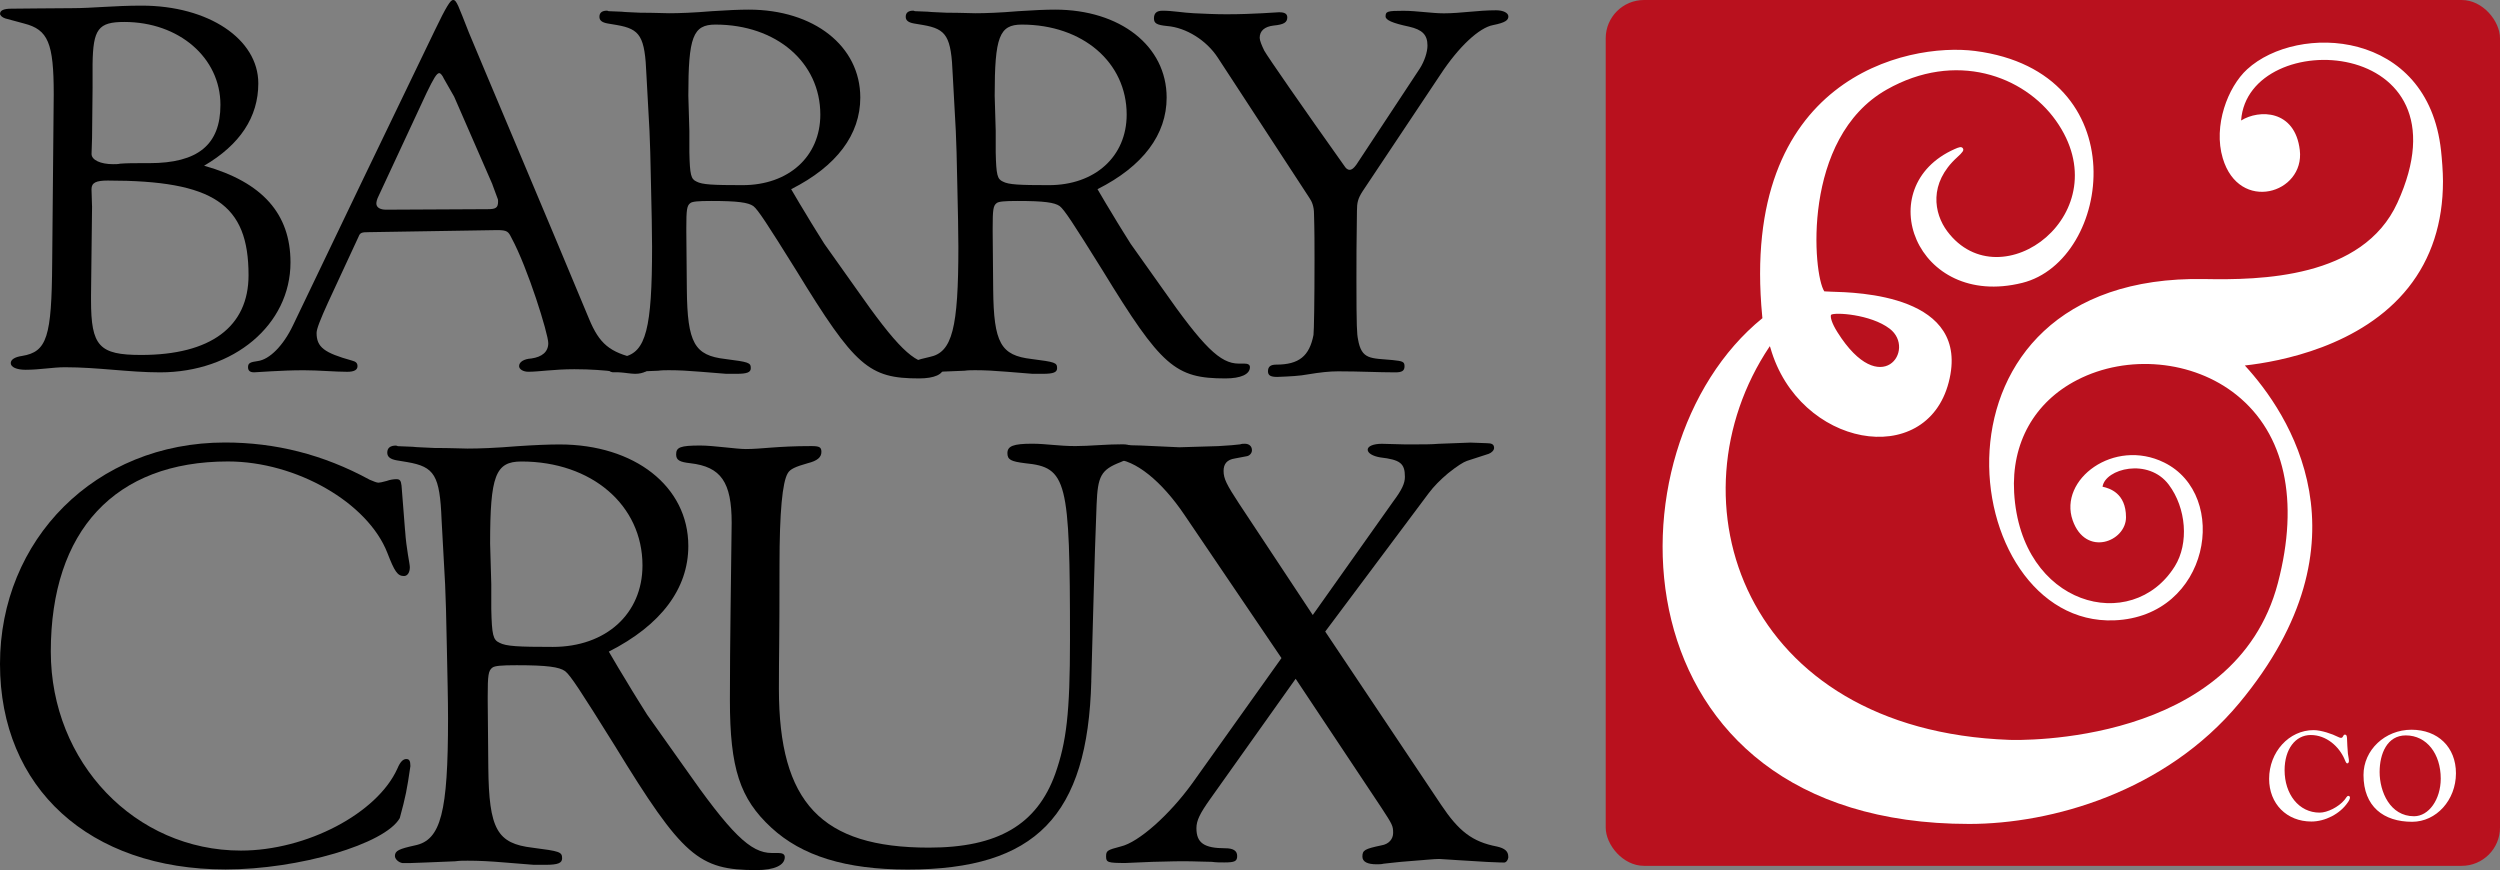 <?xml version="1.0" encoding="UTF-8"?>
<svg id="Layer_2" data-name="Layer 2" xmlns="http://www.w3.org/2000/svg" viewBox="0 0 581.69 202.46">
  <rect x="0" y="0" width="581.69" height="202.46" fill="#808080" stroke="none"/>
  <defs>
    <style>
      .cls-1, .cls-2, .cls-3 {
        stroke-width: 0px;
      }

      .cls-2 {
        fill: #b9111e;
      }

      .cls-3 {
        fill: #fff;
      }
    </style>
  </defs>
  <g id="Layer_1-2" data-name="Layer 1">
    <g>
      <g>
        <path class="cls-1" d="m47.48,38.56c13.57,3.81,20.11,11.19,20.11,22.49,0,14.52-13.21,25.59-30.35,25.59-7.26,0-14.4-1.19-22.13-1.19-2.86,0-5.83.59-9.16.59-2.02,0-3.45-.59-3.45-1.55,0-.83.95-1.43,2.62-1.67,5.83-.95,6.9-4.4,7.02-21.66l.36-39.27c0-11.9-1.31-14.99-6.9-16.42l-4.4-1.19c-.71-.24-1.19-.71-1.19-1.07,0-.83.95-1.19,2.62-1.19,2.38,0,9.4-.12,14.16-.12s9.64-.59,16.18-.59c15.47,0,27.13,7.73,27.13,18.09,0,7.85-4.28,14.28-12.61,19.16Zm-26.06,9.4l-.24,20.71v1.19c0,10.71,1.9,12.73,11.66,12.73,16.18,0,24.99-6.55,24.99-18.56,0-16.54-8.09-22.02-32.73-22.02-2.74,0-3.81.48-3.81,2.02l.12,3.93Zm.12-27.61l-.12,11.66-.12,3.81c0,1.43,2.14,2.38,5,2.38.6,0,1.19,0,1.67-.12,1.67-.12,3.21-.12,4.88-.12h1.9c11.31,0,16.54-4.28,16.54-13.57,0-10.95-9.64-19.28-22.37-19.28-6.07,0-7.26,1.67-7.38,9.76v5.47Z"/>
        <path class="cls-1" d="m59.14,86.63c-.95,0-1.43-.36-1.43-1.19,0-.95.48-1.19,2.26-1.43,2.74-.36,5.95-3.57,8.21-8.33,10.95-22.85,21.9-45.7,32.96-68.55,2.74-5.71,3.69-7.14,4.28-7.14.83,0,1.19,1.31,3.69,7.62,1.55,3.81,19.04,45.1,27.97,66.64,2.38,5.71,4.76,7.74,11.07,9.16,2.38.59,3.09.95,3.09,1.9,0,.83-1.55,1.67-3.45,1.67s-6.31-1.07-14.16-1.07c-4.76,0-8.21.59-10.71.59-1.19,0-2.14-.59-2.14-1.31,0-.95,1.07-1.67,2.86-1.78,2.5-.36,3.93-1.55,3.93-3.57,0-2.14-4.76-17.49-8.57-24.51-.71-1.43-.95-1.79-3.33-1.79l-29.87.48c-1.67,0-2.02.12-2.38,1.07-5.95,12.97-9.76,20.47-9.76,22.37,0,3.33,1.78,4.64,8.21,6.43.95.24,1.31.6,1.31,1.31,0,.83-.71,1.31-2.38,1.31-2.86,0-6.66-.36-10.12-.36-5.36,0-10.83.48-11.54.48Zm55.46-43.67l-8.93-20.47-2.38-4.17c-.36-.83-.83-1.31-1.07-1.31-.6,0-1.31,1.19-2.98,4.64l-11.19,24.04c-.36.71-.48,1.31-.48,1.67,0,.95.95,1.43,2.26,1.43l23.68-.12c1.9,0,2.38-.36,2.38-1.79,0-.24,0-.48-.12-.71l-1.19-3.21Z"/>
        <path class="cls-1" d="m184.09,44.03c1.43,2.5,2.62,4.4,3.33,5.59,1.9,3.21,3.45,5.59,4.4,7.14l7.26,10.23c9.64,13.8,13.57,17.61,17.85,17.61h1.31c.83,0,1.31.24,1.31.83,0,1.67-2.14,2.62-5.71,2.62-11.66,0-14.88-2.74-28.56-25.11-6.9-11.07-8.93-14.16-10-14.99-1.19-.83-3.57-1.19-9.76-1.19-3.09,0-4.4.12-4.88.48-.83.6-.95,1.55-.95,5.83v.83l.12,13.45c.12,12.5,1.79,15.35,8.93,16.18,5.47.71,5.95.83,5.95,2.14,0,.95-.83,1.31-3.33,1.31h-2.38l-5.95-.48c-2.86-.24-5.12-.36-7.38-.36-.83,0-1.67,0-2.5.12l-5.95.24-3.33.12h-1.31c-.83-.12-1.55-.83-1.55-1.43,0-1.07.83-1.43,4.05-2.14,5.24-1.07,6.66-6.66,6.66-25.59,0-3.81-.12-8.45-.24-14.04-.12-6.31-.24-10.59-.36-12.97l-.71-12.97c-.36-9.04-1.43-10.71-6.9-11.66l-2.14-.36c-1.31-.24-1.9-.71-1.9-1.55,0-.95.6-1.43,1.79-1.43l.36.12,2.98.12c.95.12,2.38.12,4.4.24,3.33,0,5.59.12,6.66.12,2.38,0,5.71-.12,10-.48,3.57-.24,6.43-.36,8.57-.36,15.11,0,25.94,8.45,25.94,20.47,0,8.57-5.47,15.95-16.07,21.3Zm-11.31-.95c10.71,0,18.09-6.66,18.09-16.42,0-12.14-10.23-20.94-24.4-20.94-5.24,0-6.31,2.86-6.31,16.54,0,.71.12,3.45.24,8.21v5c.12,5.24.36,6.19,1.67,6.78,1.31.71,3.81.83,10.71.83Z"/>
        <path class="cls-1" d="m255.37,44.03c1.43,2.5,2.62,4.4,3.33,5.59,1.9,3.21,3.45,5.59,4.4,7.14l7.26,10.23c9.64,13.8,13.57,17.61,17.85,17.61h1.31c.83,0,1.31.24,1.31.83,0,1.67-2.14,2.62-5.71,2.62-11.66,0-14.88-2.74-28.56-25.11-6.9-11.07-8.92-14.16-10-14.99-1.19-.83-3.57-1.19-9.76-1.19-3.09,0-4.4.12-4.88.48-.83.6-.95,1.55-.95,5.83v.83l.12,13.45c.12,12.5,1.78,15.35,8.92,16.18,5.47.71,5.95.83,5.95,2.14,0,.95-.83,1.31-3.33,1.31h-2.38l-5.95-.48c-2.86-.24-5.12-.36-7.38-.36-.83,0-1.67,0-2.5.12l-5.95.24-3.33.12h-1.31c-.83-.12-1.55-.83-1.55-1.43,0-1.07.83-1.43,4.05-2.14,5.24-1.07,6.66-6.66,6.66-25.59,0-3.81-.12-8.45-.24-14.04-.12-6.31-.24-10.59-.36-12.97l-.71-12.97c-.36-9.04-1.43-10.71-6.9-11.66l-2.14-.36c-1.31-.24-1.9-.71-1.9-1.55,0-.95.59-1.43,1.79-1.43l.36.12,2.98.12c.95.12,2.38.12,4.4.24,3.33,0,5.59.12,6.67.12,2.38,0,5.71-.12,10-.48,3.57-.24,6.43-.36,8.57-.36,15.11,0,25.94,8.45,25.94,20.47,0,8.57-5.47,15.95-16.07,21.3Zm-11.31-.95c10.71,0,18.09-6.66,18.09-16.42,0-12.14-10.23-20.94-24.4-20.94-5.24,0-6.31,2.86-6.31,16.54,0,.71.12,3.45.24,8.21v5c.12,5.24.36,6.19,1.67,6.78,1.31.71,3.81.83,10.71.83Z"/>
        <path class="cls-1" d="m297.73,2.86c1.19,0,1.79.36,1.79,1.19,0,1.19-.83,1.67-3.21,1.9-2.02.24-3.21,1.19-3.21,2.86,0,.6.48,1.79,1.07,2.98.71,1.31,9.04,13.33,18.68,26.89.24.36.6.83,1.19.83.48,0,.95-.36,1.55-1.19l14.76-22.37c1.07-1.67,1.79-3.81,1.79-5.35,0-2.5-1.19-3.69-4.28-4.4-3.93-.83-5.47-1.55-5.47-2.38,0-1.19.48-1.31,4.17-1.31,3.09,0,6.55.59,9.4.59,3.93,0,7.85-.71,12.14-.71,1.67,0,2.86.6,2.86,1.43s-.59,1.43-3.57,2.02c-3.21.6-7.97,5-12.26,11.54l-18.09,27.13c-1.07,1.67-1.31,2.62-1.31,4.52-.12,6.9-.12,12.14-.12,16.18,0,10.95.12,12.5.36,13.69.83,4.88,2.97,4.4,8.09,4.88,2.26.24,2.74.36,2.74,1.43s-.59,1.43-2.14,1.43c-4.05,0-8.09-.24-13.33-.24-2.02,0-4.17.24-7.02.71-1.9.36-4.17.48-7.14.59-1.55,0-2.14-.36-2.14-1.31,0-1.07.59-1.55,1.9-1.55,5.36,0,7.74-2.02,8.69-6.9.12-.95.24-8.09.24-17.37,0-3.45,0-7.02-.12-10.83,0-1.67-.48-2.86-1.07-3.69l-21.3-32.61c-2.62-4.05-7.38-7.02-11.78-7.38-2.38-.24-3.09-.59-3.09-1.78s.59-1.79,2.02-1.79c2.38,0,4.76.48,7.26.59,2.5.12,5,.24,7.62.24,6.43,0,11.66-.48,12.38-.48Z"/>
      </g>
      <g>
        <path class="cls-1" d="m94.26,123.45c.27,4.26,1.1,7.69,1.1,8.52,0,1.24-.55,2.06-1.37,2.06-1.51,0-2.2-1.1-3.85-5.36-4.53-11.68-21.16-21.3-37.1-21.3-26.24,0-41.22,16.08-41.22,44.24,0,25.83,19.65,46.3,44.24,46.3,15.25,0,31.74-8.66,36.41-19.1.69-1.65,1.37-2.2,2.06-2.2s.96.41.96,1.65c-.82,5.63-1.1,7.01-2.47,12.09-3.43,6.05-23.5,11.95-40.53,11.95-31.74,0-52.49-18.96-52.49-47.82s22.12-51.52,52.35-51.52c11.68,0,22.81,2.75,33.66,8.66.96.41,1.65.69,2.06.69.27,0,.96-.14,1.92-.41.69-.27,1.65-.41,2.2-.41.82,0,1.1.28,1.24,1.51l.82,10.44Z"/>
        <path class="cls-1" d="m141.66,151.62c1.65,2.88,3.02,5.08,3.85,6.46,2.2,3.71,3.98,6.46,5.08,8.24l8.38,11.82c11.13,15.94,15.66,20.33,20.61,20.33h1.51c.96,0,1.51.28,1.51.96,0,1.92-2.47,3.02-6.6,3.02-13.47,0-17.17-3.16-32.98-28.99-7.97-12.78-10.3-16.35-11.54-17.31-1.37-.96-4.12-1.37-11.27-1.37-3.57,0-5.08.14-5.63.55-.96.69-1.1,1.79-1.1,6.73v.96l.14,15.53c.14,14.43,2.06,17.72,10.3,18.69,6.32.82,6.87.96,6.87,2.47,0,1.1-.96,1.51-3.85,1.51h-2.75l-6.87-.55c-3.3-.28-5.91-.41-8.52-.41-.96,0-1.92,0-2.89.14l-6.87.28-3.85.14h-1.51c-.96-.14-1.79-.96-1.79-1.65,0-1.24.96-1.65,4.67-2.47,6.05-1.24,7.69-7.69,7.69-29.54,0-4.4-.14-9.76-.27-16.21-.14-7.28-.27-12.23-.41-14.98l-.82-14.98c-.41-10.44-1.65-12.37-7.97-13.47l-2.47-.41c-1.51-.27-2.2-.82-2.2-1.79,0-1.1.69-1.65,2.06-1.65l.41.14,3.43.14c1.1.14,2.75.14,5.08.28,3.85,0,6.46.14,7.69.14,2.75,0,6.6-.14,11.54-.55,4.12-.28,7.42-.41,9.89-.41,17.45,0,29.95,9.76,29.95,23.63,0,9.89-6.32,18.41-18.55,24.6Zm-13.05-1.1c12.37,0,20.88-7.69,20.88-18.96,0-14.02-11.82-24.18-28.17-24.18-6.05,0-7.28,3.3-7.28,19.1,0,.82.14,3.98.27,9.48v5.77c.14,6.05.41,7.15,1.92,7.83,1.51.82,4.4.96,12.37.96Z"/>
        <path class="cls-1" d="m253.92,158.49c-.82,31.33-12.92,43.83-42.73,43.83-14.43,0-24.6-3.16-31.74-9.76-7.28-6.73-9.62-13.74-9.62-29.68,0-13.74.27-27.48.41-41.22,0-9.48-2.47-13.05-9.62-13.88-2.47-.28-3.3-.69-3.3-2.06,0-1.65.96-2.06,5.63-2.06,3.02,0,8.38.82,10.58.82,3.71,0,7.28-.69,15.25-.69,1.92,0,2.34.27,2.34,1.37,0,1.24-.96,2.06-3.16,2.61-2.89.82-4.12,1.37-4.67,2.34-1.24,2.06-1.92,8.93-1.92,21.43,0,18.96-.14,20.06-.14,28.72,0,26.52,9.89,36.96,34.9,36.96,16.08,0,25.14-5.36,29.4-17.17,2.61-7.42,3.43-14.15,3.43-31.19,0-37.23-.69-40.12-10.44-41.08-3.3-.41-4.12-.82-4.12-2.34,0-1.65,1.37-2.2,5.77-2.2,3.16,0,6.18.55,10.03.55,3.43,0,6.73-.41,10.99-.41,1.79,0,2.75.55,2.75,1.79,0,.82-.55,1.24-3.16,2.34-4.67,1.79-5.36,3.3-5.63,9.89-.55,13.74-.82,27.34-1.24,41.08Z"/>
        <path class="cls-1" d="m301.46,157.94l-19.92,28.03c-2.34,3.3-3.16,4.95-3.16,6.73,0,3.43,1.79,4.67,6.73,4.67,1.79,0,2.75.55,2.75,1.79s-.55,1.51-3.02,1.51c-.96,0-1.92,0-2.89-.14-1.65,0-3.98-.14-6.73-.14s-5.36.14-7.01.14c-3.85.14-5.91.27-6.32.27-4.12,0-4.53-.14-4.53-1.51s.27-1.51,3.43-2.34c4.12-.96,11.27-7.28,16.63-14.7l20.75-29.13-22.53-33.25c-5.36-7.97-11.54-12.92-16.35-13.05-2.34-.14-2.89-.41-2.89-1.79,0-1.24.55-1.51,2.89-1.51h.55l5.63.14,8.93.41,9.07-.27c2.47-.14,4.12-.28,5.08-.41.41-.14.69-.14,1.1-.14.96,0,1.65.55,1.65,1.51,0,.69-.55,1.24-1.1,1.37l-2.89.55c-1.79.27-2.61,1.24-2.61,2.89,0,1.79.69,3.16,3.57,7.56l17.18,25.97,18.69-26.38c2.06-2.75,2.75-4.26,2.75-5.77,0-3.16-1.1-3.98-5.77-4.53-1.65-.28-2.89-.96-2.89-1.79s1.37-1.37,3.3-1.37l5.36.14h2.06c2.2,0,4.12,0,5.77-.14l7.42-.28,3.85.14c1.1,0,1.65.27,1.65,1.1,0,.55-.55,1.1-1.24,1.37l-5.08,1.65c-.82.27-2.34,1.24-4.4,2.89-1.79,1.51-3.3,3.02-4.53,4.67l-24.04,32.15,26.93,40.26c4.12,6.18,7.28,8.66,13.05,9.76,1.79.41,2.61,1.1,2.61,2.34v.28c-.14.69-.55,1.1-.96,1.1,0,0-1.37,0-3.98-.14l-6.73-.41-4.4-.28c-1.24,0-3.71.28-7.42.55-2.06.14-3.98.41-5.5.55-.55.14-1.1.14-1.65.14-2.06,0-3.3-.55-3.3-1.79,0-1.51.55-1.79,4.4-2.61,1.79-.28,2.75-1.51,2.75-2.89,0-1.65-.14-1.92-2.75-5.91l-19.92-29.95Z"/>
      </g>
      <g>
        <rect class="cls-2" x="373.61" width="208.08" height="201.46" rx="8.91" ry="8.91"/>
        <path class="cls-3" d="m567.97,35.04c-3.07-28.29-33.37-29.68-45.12-18.91-4.51,4.14-7.92,13.13-5.67,20.68,3.82,12.83,19.11,8.21,17.93-1.87-1.11-9.47-9.5-9.51-13.66-6.9,1.58-22.26,54.16-19.79,36.36,19.16-8.06,17.64-32.01,17.97-44.92,17.73-68.34-1.25-57.91,80.91-20.94,79.41,22.27-.9,26.99-29.13,11.6-36.72-11.68-5.76-24.62,3.94-21.29,13.45,3.02,8.61,12.41,4.97,12.41-.71s-3.9-6.74-5.32-7.08c-.05-.01-.1-.02-.14-.03.61-4.19,10.67-6.81,15.42-.46,4.06,5.42,4.72,13.64,1.39,18.98-9.94,15.95-35.88,9.34-37.38-17.18-.65-11.5,4.7-21.05,14.67-26.18,11.73-6.04,26.97-4.62,37.06,3.47,11.26,9.02,14.68,24.57,9.64,43.77-9.93,37.86-60.34,36.58-62.47,36.5-62.03-2.25-79.63-55.86-55.83-91.48.02-.03.06-.07.1-.11.04.12.09.25.13.39,6.6,23.1,36.2,28.4,41.48,7.99s-21.46-20.9-27.32-21.07c-.69-.02-1.35-.05-1.63-.08-2.63-3.91-5.38-35.66,14.51-46.94,16.03-9.09,31.94-3.26,39.37,7.2,15.24,21.46-12.85,42.33-25.26,25.78-3.12-4.16-4.39-11.17,2.29-17.23,1.27-1.16,1.64-1.62,1.33-2.09-.32-.49-.95-.25-1.88.16-19.79,8.73-9.11,37.31,15.69,31.15,20.87-5.18,26.94-49.05-10.95-53.96-15.93-2.06-54.83,6.36-49.55,61.68.02.21.04.38.05.49-37.42,30.36-35.16,117.68,48.11,117.68,19.08,0,45.6-7.39,62.84-28.12,31.48-37.86,11.48-67.48,1.3-78.55,8.11-.9,27.15-4.43,38.05-18.14,5.35-6.74,8.05-15.04,8.05-24.74,0-2.3-.26-5.35-.45-7.12Zm-141.93,38.21c.78-.64,9.21-.15,13.64,3.23,6.32,4.82-2.03,16.92-12.15.82-1.34-2.11-1.71-3.57-1.49-4.05Z"/>
        <g>
          <path class="cls-3" d="m546.09,171.74c.06,1.14.09,2.49.21,3.6.06.63.24,1.11.24,1.71,0,.3-.15.57-.36.57-.24,0-.33-.18-.63-.9-1.29-3.06-4.29-5.7-7.89-5.7s-6.09,3.33-6.09,8.19c0,5.52,3.27,9.87,8.16,9.87,1.8,0,4.41-1.32,5.76-2.94.3-.33.57-.96.9-.96.21,0,.39.15.39.36,0,.36-.24.81-.51,1.17-1.8,2.67-5.28,4.44-8.46,4.44-5.76,0-9.84-4.14-9.84-9.93,0-6.24,4.62-11.34,10.35-11.34,1.74,0,4.38.9,5.64,1.56.24.12.51.24.75.24s.36-.15.45-.33c.12-.21.18-.42.42-.42.45,0,.48.42.51.81Z"/>
          <path class="cls-3" d="m571.44,179.93c0,6.21-4.56,11.28-10.2,11.28-6.63,0-11.31-3.54-11.31-10.89,0-5.82,5.01-10.53,11.16-10.53s10.35,4.05,10.35,10.14Zm-9.75,9.99c3.45,0,6.21-3.93,6.21-8.76,0-5.73-3.24-10.05-8.13-10.05-4.32,0-6.09,4.23-6.09,8.52,0,4.59,2.43,10.29,8.01,10.29Z"/>
        </g>
      </g>
    </g>
  </g>
</svg>